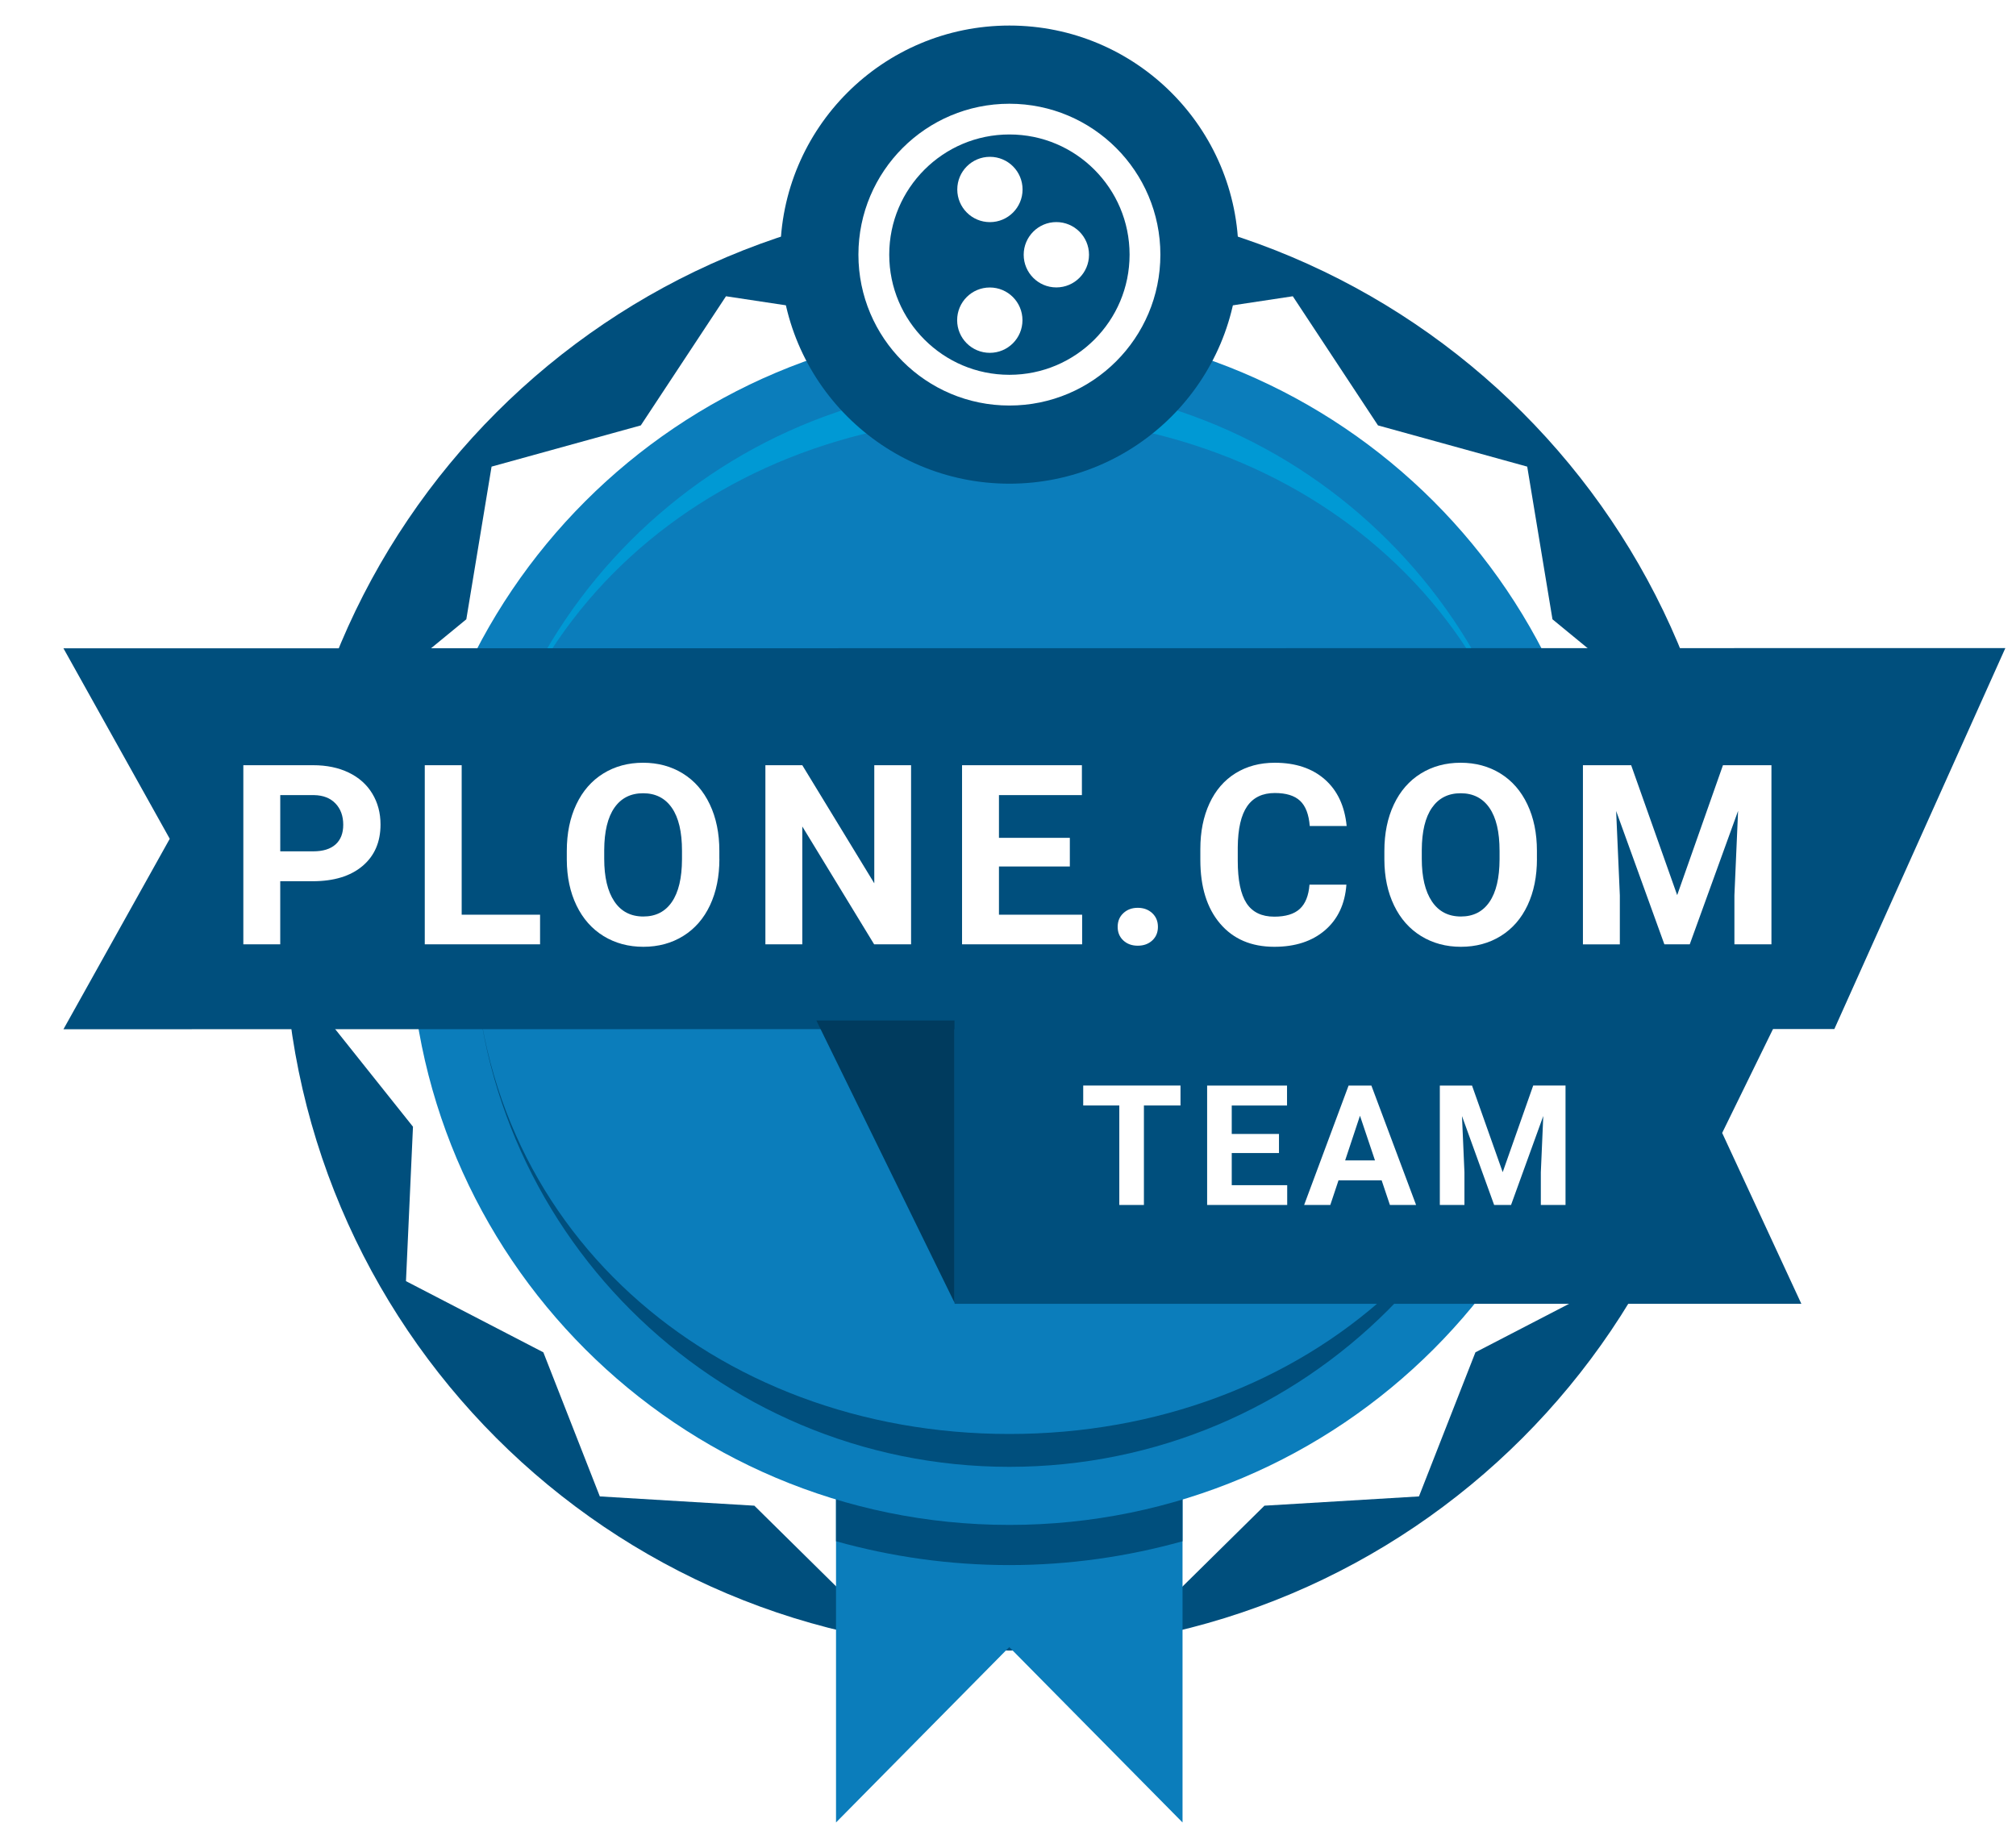 <?xml version="1.0" encoding="iso-8859-1"?>
<!-- Generator: Adobe Illustrator 16.0.4, SVG Export Plug-In . SVG Version: 6.00 Build 0)  -->
<!DOCTYPE svg PUBLIC "-//W3C//DTD SVG 1.1//EN" "http://www.w3.org/Graphics/SVG/1.1/DTD/svg11.dtd">
<svg version="1.1" id="Layer_1" xmlns="http://www.w3.org/2000/svg" xmlns:xlink="http://www.w3.org/1999/xlink" x="0px" y="0px"
	 width="120px" height="110px" viewBox="0 0 120 110" style="enable-background:new 0 0 120 110;" xml:space="preserve">
<g>
	<polygon style="fill:#FFFFFF;" points="0,0 0,110 120,110 120,0 0,0 	"/>
	<path style="fill:#004F7D;" d="M103.262,55.081c0-23.846-19.332-43.178-43.179-43.178c-23.848,0-43.18,19.332-43.18,43.178
		c0,23.849,19.332,43.181,43.18,43.181C83.93,98.262,103.262,78.93,103.262,55.081L103.262,55.081z"/>
	<polygon style="fill:#FFFFFF;" points="60.083,92.86 68.706,96.108 75.264,89.637 84.462,89.085 87.823,80.507 96.001,76.27 
		95.584,67.076 101.331,59.865 97.209,51.636 99.529,42.717 92.409,36.868 90.906,27.779 82.023,25.325 76.952,17.637 
		67.843,19.014 60.083,14.057 52.323,19.014 43.214,17.637 38.143,25.325 29.26,27.779 27.757,36.868 20.637,42.717 22.957,51.636 
		18.834,59.865 24.582,67.076 24.165,76.27 32.342,80.507 35.704,89.085 44.902,89.637 51.459,96.108 60.083,92.86 	"/>
	<polygon style="fill:#0B7DBB;" points="70.389,108.496 60.076,98.055 49.763,108.496 49.763,85.656 70.389,85.656 70.389,108.496 	
		"/>
	<path style="fill:#004F7D;" d="M60.076,90.603c-3.586,0-7.047-0.535-10.313-1.518v2.67c3.283,0.916,6.738,1.418,10.313,1.418
		c3.574,0,7.03-0.502,10.312-1.418v-2.67C67.123,90.067,63.662,90.603,60.076,90.603L60.076,90.603z"/>
	<path style="fill:#0B7DBB;" d="M95.783,55.083c0-19.717-15.984-35.7-35.701-35.7c-19.715,0-35.7,15.982-35.7,35.7
		c0,19.717,15.984,35.699,35.7,35.699C79.799,90.782,95.783,74.8,95.783,55.083L95.783,55.083z"/>
	<path style="fill:#0099D4;" d="M60.084,22.842c-17.61,0.002-31.881,14.273-31.885,31.887c-0.002-17.668,14.275-29.934,31.885-29.93
		c17.607-0.004,31.885,12.262,31.883,29.928C91.963,37.118,77.691,22.846,60.084,22.842L60.084,22.842z"/>
	<path style="fill:#004F7D;" d="M60.082,87.325c17.609-0.002,31.881-14.273,31.885-31.887c0.002,17.668-14.275,29.934-31.885,29.93
		C42.474,85.372,28.197,73.106,28.199,55.44C28.203,73.05,42.474,87.321,60.082,87.325L60.082,87.325z"/>
	<path style="fill:#004F7D;" d="M73.721,15.16c0,7.531-6.107,13.635-13.637,13.635c-7.533,0-13.639-6.104-13.639-13.635
		c0-7.533,6.105-13.639,13.639-13.639C67.613,1.521,73.721,7.627,73.721,15.16L73.721,15.16z"/>
	<path style="fill:#FFFFFF;" d="M58.924,9.336c1.075,0,1.943,0.869,1.943,1.945c0,1.072-0.869,1.943-1.943,1.943
		c-1.074,0-1.943-0.871-1.943-1.943C56.981,10.205,57.85,9.336,58.924,9.336L58.924,9.336z"/>
	<path style="fill:#FFFFFF;" d="M64.822,15.166c0,1.072-0.871,1.945-1.945,1.945s-1.943-0.873-1.943-1.945
		c0-1.074,0.873-1.945,1.943-1.945C63.951,13.221,64.822,14.092,64.822,15.166L64.822,15.166z"/>
	<path style="fill:#FFFFFF;" d="M58.918,17.115c1.074,0,1.943,0.871,1.943,1.947c0,1.074-0.869,1.943-1.943,1.943
		c-1.076,0-1.945-0.869-1.945-1.943C56.973,17.986,57.842,17.115,58.918,17.115L58.918,17.115z"/>
	<path style="fill:#FFFFFF;" d="M60.084,6.176c-4.962,0-8.984,4.021-8.988,8.984c0.004,4.963,4.025,8.982,8.988,8.982
		c4.961,0,8.986-4.02,8.986-8.982S65.045,6.176,60.084,6.176L60.084,6.176z M65.143,20.217c-1.299,1.297-3.082,2.096-5.059,2.096
		c-1.98,0-3.759-0.799-5.057-2.096c-1.296-1.297-2.096-3.08-2.096-5.057c0-1.98,0.799-3.76,2.096-5.059
		c1.297-1.297,3.08-2.096,5.057-2.096c1.979,0,3.762,0.799,5.059,2.096c1.295,1.299,2.094,3.078,2.094,5.059
		C67.236,17.137,66.438,18.92,65.143,20.217L65.143,20.217z"/>
	<polygon style="fill:#004F7D;" points="109.188,61.26 3.777,61.273 10.104,49.935 3.777,38.596 119.366,38.582 109.188,61.26 	"/>
	<polygon style="fill:#003B5E;" points="48.593,60.752 56.822,60.752 56.822,77.562 48.593,60.752 	"/>
	<polygon style="fill:#004F7D;" points="107.223,77.618 56.822,77.618 56.822,57.812 107.223,57.812 102.51,67.446 107.223,77.618 	
		"/>
	<g>
		<path style="fill:#FFFFFF;" d="M16.681,52.461v3.757h-2.197V45.555h4.16c0.801,0,1.505,0.146,2.113,0.439
			c0.607,0.293,1.075,0.709,1.402,1.249s0.491,1.153,0.491,1.842c0,1.045-0.358,1.869-1.073,2.472
			c-0.716,0.604-1.706,0.905-2.97,0.905H16.681z M16.681,50.682h1.963c0.581,0,1.024-0.137,1.329-0.41s0.458-0.664,0.458-1.172
			c0-0.522-0.154-0.945-0.461-1.267s-0.732-0.488-1.274-0.498h-2.014V50.682z"/>
		<path style="fill:#FFFFFF;" d="M27.481,54.454h4.666v1.765h-6.863V45.555h2.197V54.454z"/>
	</g>
	<g>
		<path style="fill:#FFFFFF;" d="M42.821,51.128c0,1.05-0.186,1.97-0.557,2.761s-0.902,1.401-1.593,1.831
			c-0.691,0.43-1.483,0.645-2.377,0.645c-0.884,0-1.672-0.213-2.366-0.637c-0.693-0.426-1.23-1.032-1.611-1.82
			s-0.574-1.696-0.579-2.721V50.66c0-1.05,0.189-1.974,0.567-2.772c0.378-0.799,0.913-1.411,1.604-1.839
			c0.69-0.427,1.48-0.641,2.369-0.641s1.678,0.214,2.369,0.641c0.691,0.428,1.226,1.04,1.604,1.839
			c0.378,0.798,0.567,1.72,0.567,2.765V51.128z M40.595,50.645c0-1.118-0.2-1.968-0.601-2.549s-0.972-0.872-1.714-0.872
			c-0.737,0-1.306,0.287-1.707,0.86c-0.4,0.574-0.603,1.415-0.608,2.523v0.52c0,1.089,0.2,1.934,0.601,2.534
			s0.977,0.901,1.729,0.901c0.737,0,1.304-0.289,1.699-0.868c0.396-0.578,0.596-1.422,0.601-2.53V50.645z"/>
		<path style="fill:#FFFFFF;" d="M54.23,56.219h-2.197l-4.277-7.017v7.017h-2.197V45.555h2.197l4.285,7.031v-7.031h2.19V56.219z"/>
	</g>
	<g>
		<path style="fill:#FFFFFF;" d="M63.681,51.583h-4.219v2.871h4.951v1.765h-7.148V45.555h7.134v1.78h-4.937v2.542h4.219V51.583z"/>
		<path style="fill:#FFFFFF;" d="M66.528,55.179c0-0.337,0.113-0.61,0.341-0.82c0.227-0.21,0.511-0.315,0.854-0.315
			c0.346,0,0.633,0.105,0.86,0.315c0.227,0.21,0.341,0.483,0.341,0.82c0,0.332-0.113,0.602-0.338,0.81
			c-0.225,0.207-0.512,0.311-0.863,0.311c-0.348,0-0.633-0.104-0.857-0.311C66.641,55.78,66.528,55.511,66.528,55.179z"/>
		<path style="fill:#FFFFFF;" d="M80.143,52.667c-0.084,1.147-0.507,2.051-1.271,2.71c-0.764,0.658-1.771,0.988-3.021,0.988
			c-1.367,0-2.442-0.46-3.226-1.381c-0.784-0.92-1.176-2.184-1.176-3.79v-0.652c0-1.025,0.181-1.929,0.542-2.71
			s0.878-1.38,1.549-1.798c0.672-0.417,1.451-0.626,2.34-0.626c1.23,0,2.222,0.33,2.975,0.989c0.751,0.659,1.186,1.584,1.303,2.776
			h-2.197c-0.054-0.688-0.245-1.188-0.574-1.498c-0.33-0.31-0.832-0.465-1.506-0.465c-0.732,0-1.28,0.263-1.644,0.787
			c-0.364,0.525-0.551,1.339-0.561,2.443v0.806c0,1.152,0.175,1.995,0.523,2.527c0.35,0.532,0.899,0.798,1.651,0.798
			c0.679,0,1.186-0.155,1.521-0.465c0.334-0.31,0.525-0.79,0.575-1.439H80.143z"/>
	</g>
	<g>
		<path style="fill:#FFFFFF;" d="M91.485,51.128c0,1.05-0.186,1.97-0.557,2.761s-0.902,1.401-1.593,1.831
			c-0.691,0.43-1.483,0.645-2.377,0.645c-0.884,0-1.673-0.213-2.365-0.637c-0.694-0.426-1.23-1.032-1.611-1.82
			s-0.574-1.696-0.579-2.721V50.66c0-1.05,0.189-1.974,0.567-2.772c0.379-0.799,0.913-1.411,1.604-1.839
			c0.69-0.427,1.48-0.641,2.369-0.641s1.679,0.214,2.369,0.641c0.691,0.428,1.226,1.04,1.604,1.839
			c0.378,0.798,0.567,1.72,0.567,2.765V51.128z M89.259,50.645c0-1.118-0.2-1.968-0.601-2.549s-0.972-0.872-1.714-0.872
			c-0.737,0-1.307,0.287-1.706,0.86c-0.401,0.574-0.604,1.415-0.608,2.523v0.52c0,1.089,0.2,1.934,0.601,2.534
			s0.977,0.901,1.729,0.901c0.737,0,1.304-0.289,1.699-0.868c0.396-0.578,0.596-1.422,0.601-2.53V50.645z"/>
		<path style="fill:#FFFFFF;" d="M97.093,45.555l2.739,7.734l2.725-7.734h2.886v10.664h-2.204v-2.915l0.219-5.032l-2.878,7.947
			H99.07l-2.871-7.939l0.22,5.024v2.915h-2.197V45.555H97.093z"/>
	</g>
	<g>
		<path style="fill:#FFFFFF;" d="M70.268,65.812H68.09v5.923h-1.465v-5.923h-2.148v-1.187h5.791V65.812z"/>
		<path style="fill:#FFFFFF;" d="M76.13,68.644h-2.812v1.914h3.301v1.177h-4.766v-7.109h4.756v1.187h-3.291v1.694h2.812V68.644z"/>
		<path style="fill:#FFFFFF;" d="M82.241,70.27h-2.568l-0.488,1.465h-1.558l2.646-7.109h1.357l2.661,7.109h-1.558L82.241,70.27z
			 M80.068,69.083h1.777l-0.894-2.661L80.068,69.083z"/>
		<path style="fill:#FFFFFF;" d="M87.62,64.625l1.826,5.156l1.816-5.156h1.924v7.109h-1.47v-1.943l0.146-3.354l-1.919,5.298h-1.006
			l-1.914-5.293l0.146,3.35v1.943h-1.465v-7.109H87.62z"/>
	</g>
</g>
</svg>
